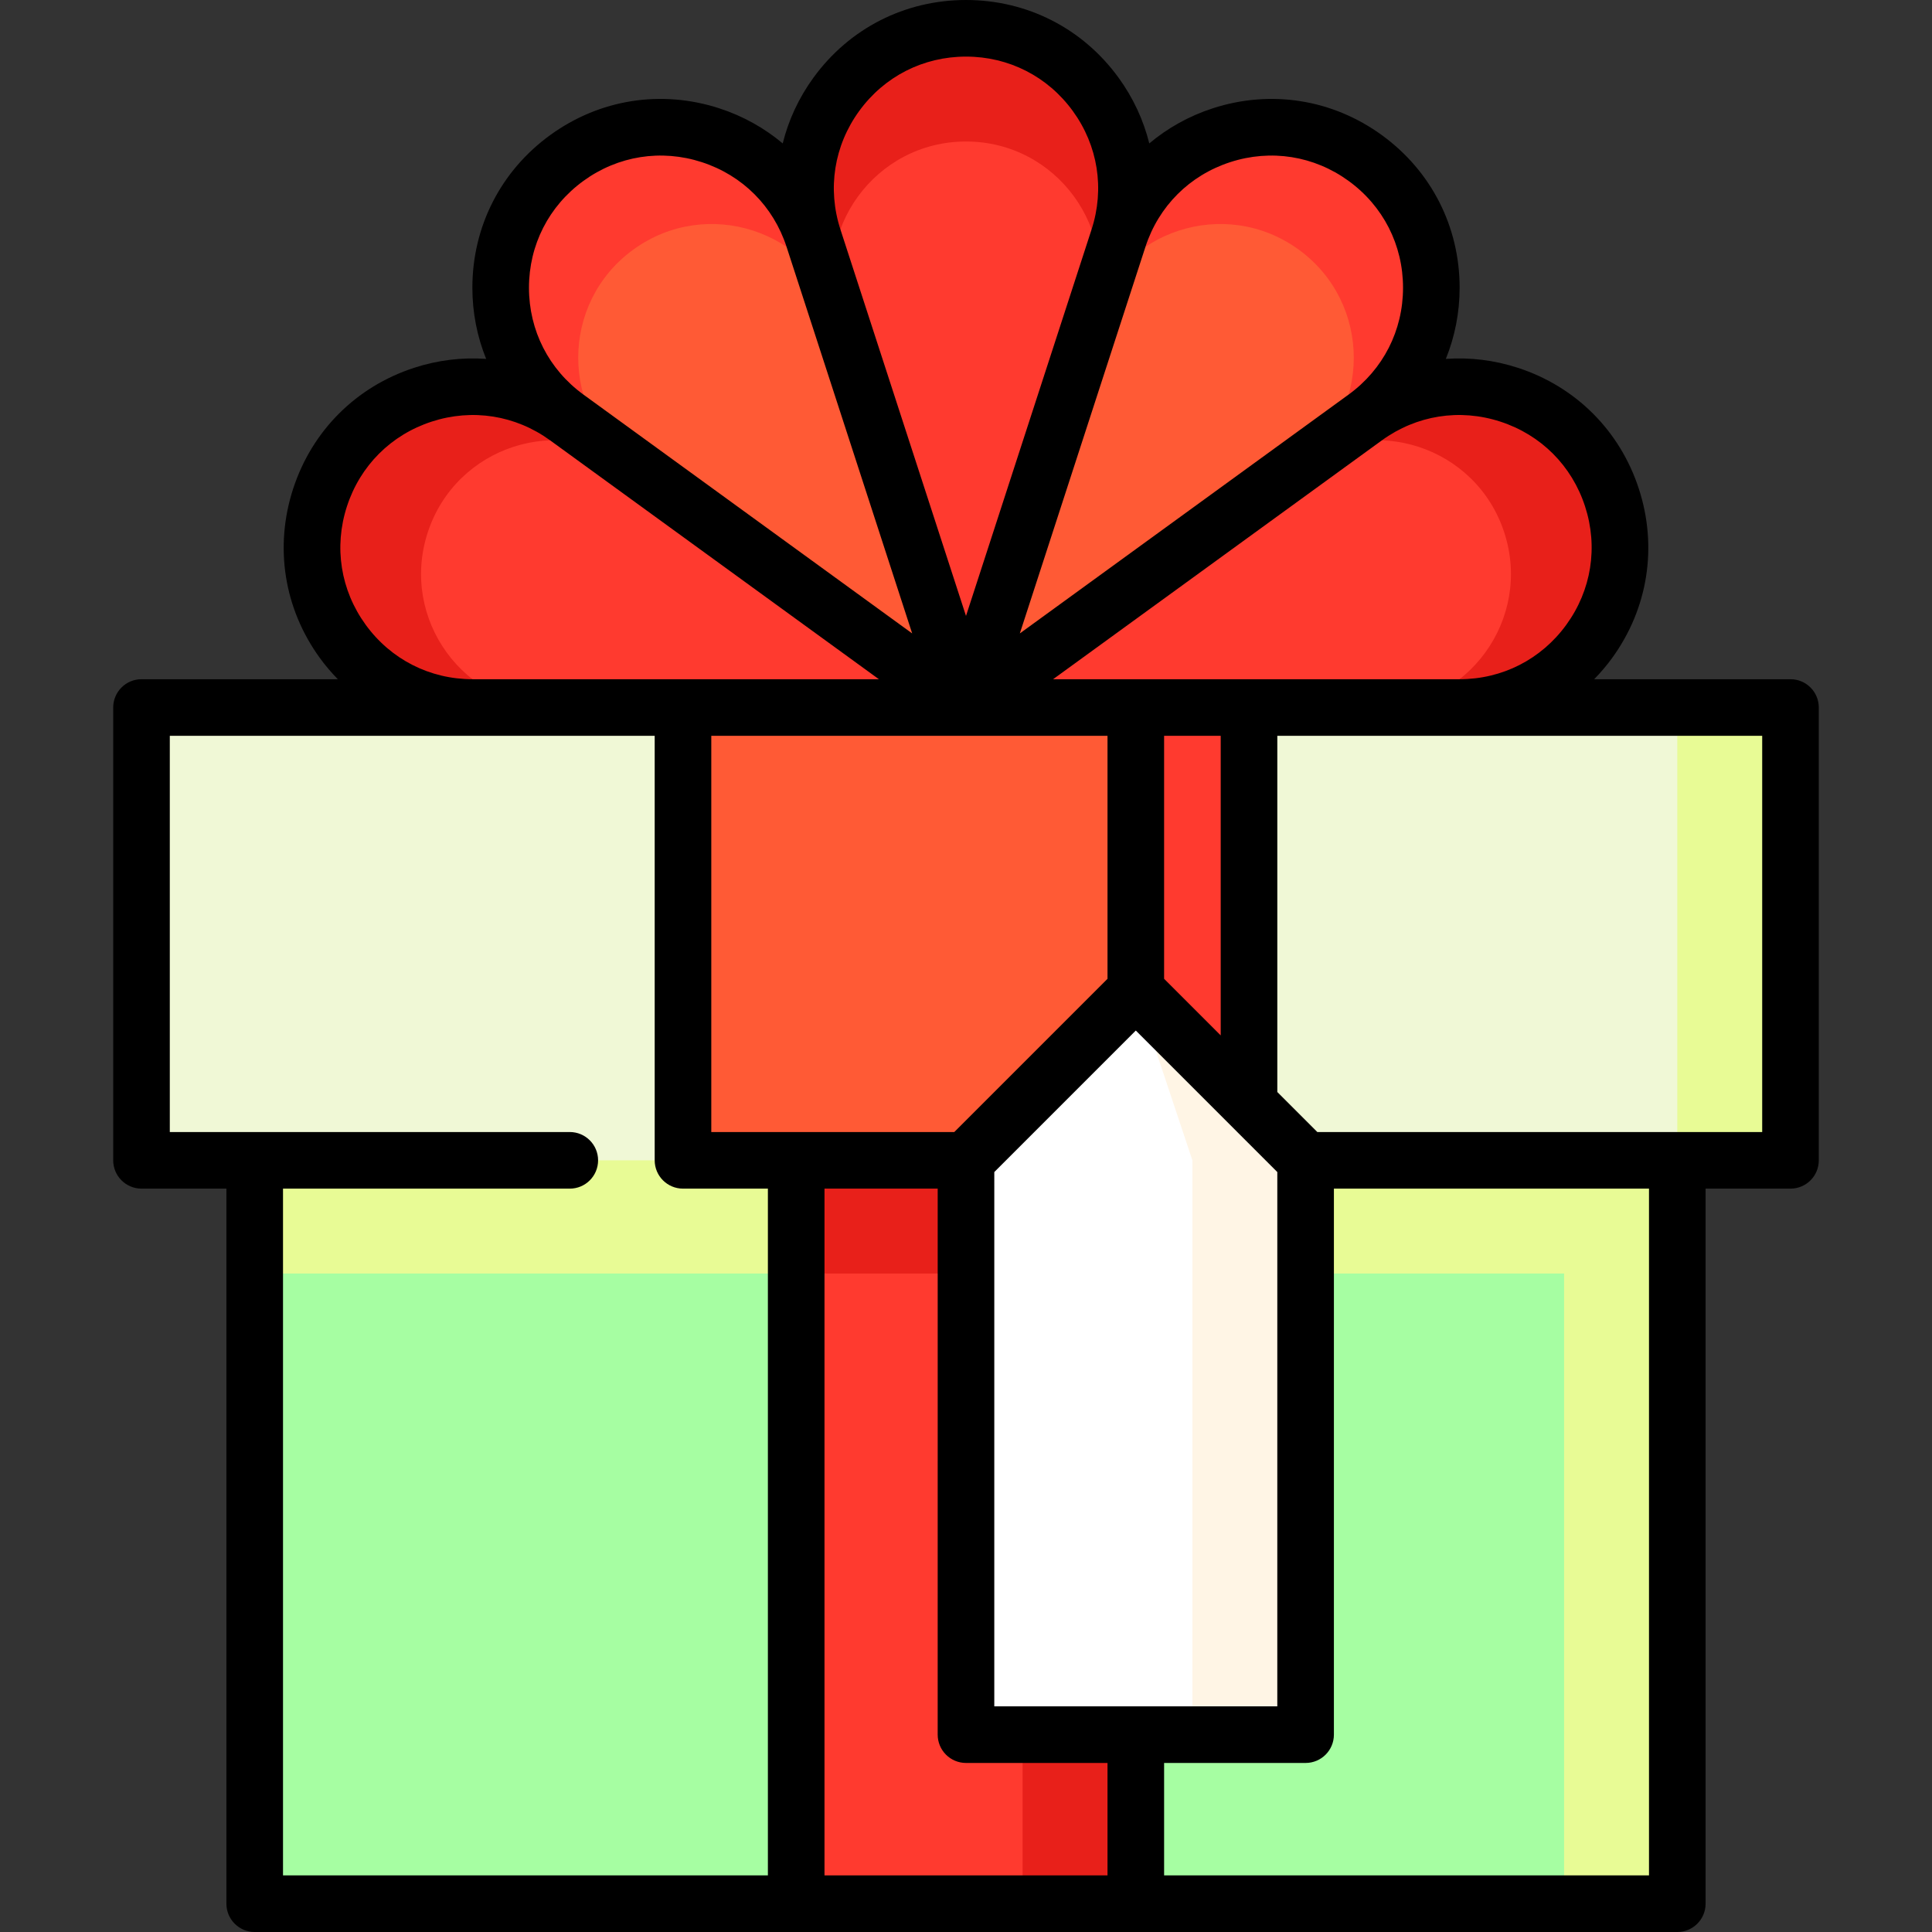 <?xml version="1.0" encoding="UTF-8"?> <svg xmlns="http://www.w3.org/2000/svg" width="512" height="512" viewBox="0 0 512 512" fill="none"><rect x="0" y="0" width="512" height="512" fill="#333333" stroke="none"/><g clip-path="url(#clip0_36_106)"><path d="M427.19 131.877C418.269 104.422 385.156 93.663 361.801 110.631L256 123.442V217.5L386.778 187.5C415.645 187.5 436.111 159.332 427.19 131.877Z" fill="#E8201A"></path><path d="M344.168 123.442H256V217.5L364.981 187.5C389.037 187.5 406.092 164.027 398.658 141.148C391.224 118.268 363.63 109.302 344.168 123.442Z" fill="#FF3A2F"></path><path d="M361.801 41.877C338.447 24.909 305.333 35.668 296.412 63.123L204.484 150.071L344.168 123.442L361.802 110.631C385.156 93.663 385.156 58.845 361.801 41.877Z" fill="#FF3A2F"></path><path d="M289.677 83.852L204.484 150.071L256 187.5L344.168 123.442C363.63 109.302 363.63 80.287 344.168 66.147C324.706 52.007 297.111 60.973 289.677 83.852Z" fill="#FF5A35"></path><path d="M256 7.5C227.132 7.5 206.667 35.668 215.588 63.123L192.323 187.5L289.677 83.853L296.412 63.124C305.333 35.668 284.868 7.5 256 7.5Z" fill="#E8201A"></path><path d="M222.323 83.852L192.323 187.499H256L289.677 83.852C297.111 60.973 280.057 37.5 256 37.5C231.943 37.5 214.889 60.973 222.323 83.852Z" fill="#FF3A2F"></path><path d="M150.199 41.877C126.845 58.845 126.844 93.663 150.199 110.631L204.484 224.929L222.323 83.853L215.588 63.124C206.667 35.668 173.553 24.909 150.199 41.877Z" fill="#FF3A2F"></path><path d="M167.832 123.442L204.484 224.928L256 187.5L222.323 83.852C214.889 60.973 187.295 52.007 167.832 66.147C148.37 80.287 148.37 109.302 167.832 123.442Z" fill="#FF5A35"></path><path d="M84.81 131.877C75.889 159.332 96.355 187.5 125.222 187.5L236.322 248.061L167.832 123.443L150.199 110.631C126.844 93.663 93.731 104.422 84.81 131.877Z" fill="#E8201A"></path><path d="M147.019 187.5L236.323 248.061L256 187.5L167.832 123.442C148.37 109.302 120.775 118.268 113.341 141.147C105.908 164.026 122.962 187.5 147.019 187.5Z" fill="#FF3A2F"></path><path d="M67.5 277.5V337.5L414.5 504.5H444.5V277.5H67.5Z" fill="#E8FB95"></path><path d="M67.5 337.5V504.5H211L256 474.5L301 504.5H414.5V337.5H67.5Z" fill="#A6FEA2"></path><path d="M211 277.5V337.5L271 504.5H301V277.5H211Z" fill="#E8201A"></path><path d="M211 337.5H271V504.5H211V337.5Z" fill="#FF3A2F"></path><path d="M474.5 307.5H444.5L399.5 247.5L444.5 187.5H474.5V307.5Z" fill="#E8FB95"></path><path d="M444.5 307.5H331L256 277.5L181 307.5H37.5V187.5H181L256 217.5L331 187.5H444.5V307.5Z" fill="#F0F8D6"></path><path d="M331 307.5H301L256 247.5L301 187.5H331V307.5Z" fill="#FF3A2F"></path><path d="M181 187.5H301V307.5H181V187.5Z" fill="#FF5A35"></path><path d="M301 262.5L315.997 459.702H345.997L346 307.5L301 262.5Z" fill="#FFF5E5"></path><path d="M301 262.5L256 307.5L255.997 459.702H315.997L316 307.5L301 262.5Z" fill="white"></path><path d="M474.5 180H422.475C424.166 178.261 425.762 176.401 427.221 174.393C436.737 161.297 439.325 144.955 434.322 129.56C429.32 114.164 417.622 102.465 402.226 97.463C395.933 95.419 389.486 94.663 383.165 95.109C385.542 89.235 386.816 82.87 386.816 76.255C386.816 60.067 379.304 45.325 366.208 35.811C353.113 26.296 336.772 23.707 321.376 28.709C315.084 30.753 309.424 33.932 304.572 38.008C303.042 31.858 300.332 25.96 296.443 20.608C286.93 7.511 272.188 0 256 0C239.812 0 225.07 7.511 215.556 20.607C211.667 25.959 208.957 31.857 207.427 38.007C202.575 33.931 196.915 30.752 190.623 28.708C175.226 23.706 158.887 26.294 145.791 35.809C132.694 45.324 125.183 60.065 125.183 76.253C125.183 82.868 126.457 89.234 128.834 95.108C122.513 94.662 116.065 95.417 109.773 97.462C94.377 102.464 82.678 114.163 77.676 129.559C72.674 144.955 75.262 161.296 84.778 174.392C86.237 176.401 87.833 178.261 89.524 179.999H37.5C33.357 179.999 30 183.357 30 187.499V307.499C30 311.641 33.357 314.999 37.5 314.999H60V504.499C60 508.641 63.357 511.999 67.5 511.999H444.5C448.643 511.999 452 508.641 452 504.499V315H474.5C478.643 315 482 311.642 482 307.5V187.5C482 183.358 478.643 180 474.5 180ZM397.591 111.728C408.367 115.229 416.556 123.418 420.057 134.195C423.558 144.972 421.747 156.409 415.087 165.576C408.427 174.743 398.108 180 386.777 180H279.082L366.209 116.699C375.381 110.037 386.816 108.228 397.591 111.728ZM188.5 195H293.5V259.393L252.893 300H188.5V195ZM248.5 315L248.497 459.702C248.497 461.691 249.287 463.598 250.693 465.005C252.1 466.412 254.007 467.202 255.997 467.202H293.5V497H218.5V315H248.5ZM263.497 452.202L263.5 310.606L301 273.106L338.5 310.606L338.497 452.202H263.497ZM308.5 259.393V195H323.5V274.393L308.5 259.393ZM326.012 42.974C336.786 39.473 348.225 41.284 357.393 47.945C366.56 54.605 371.818 64.924 371.818 76.254C371.818 87.584 366.56 97.903 357.393 104.564L270.266 167.865L303.545 65.441C307.047 54.664 315.235 46.476 326.012 42.974ZM227.69 29.424C234.351 20.257 244.669 15 256 15C267.331 15 277.649 20.257 284.31 29.424C290.97 38.59 292.78 50.027 289.28 60.803C289.279 60.806 256 163.23 256 163.23L222.721 60.805C219.22 50.029 221.03 38.591 227.69 29.424ZM140.183 76.254C140.183 64.923 145.441 54.605 154.608 47.944C163.775 41.283 175.215 39.472 185.989 42.974C196.765 46.475 204.953 54.663 208.455 65.438C208.456 65.441 241.735 167.865 241.735 167.865L154.607 104.562C145.439 97.903 140.183 87.584 140.183 76.254ZM96.913 165.576C90.253 156.409 88.441 144.971 91.942 134.195C95.444 123.419 103.632 115.23 114.409 111.729C125.185 108.227 136.623 110.039 145.79 116.699L232.917 180H125.223C113.892 180 103.573 174.742 96.913 165.576ZM75 315H151C155.143 315 158.5 311.642 158.5 307.5C158.5 303.358 155.143 300 151 300H45V195H173.5V307.5C173.5 311.642 176.857 315 181 315H203.5V497H75V315ZM437 497H308.5V467.202H345.997C350.139 467.202 353.497 463.844 353.497 459.702L353.5 315H437V497ZM467 300H349.107L338.5 289.393V195H467V300Z" fill="black"></path></g><defs><clipPath id="clip0_36_106"><rect width="512" height="512" fill="white"></rect></clipPath></defs></svg> 